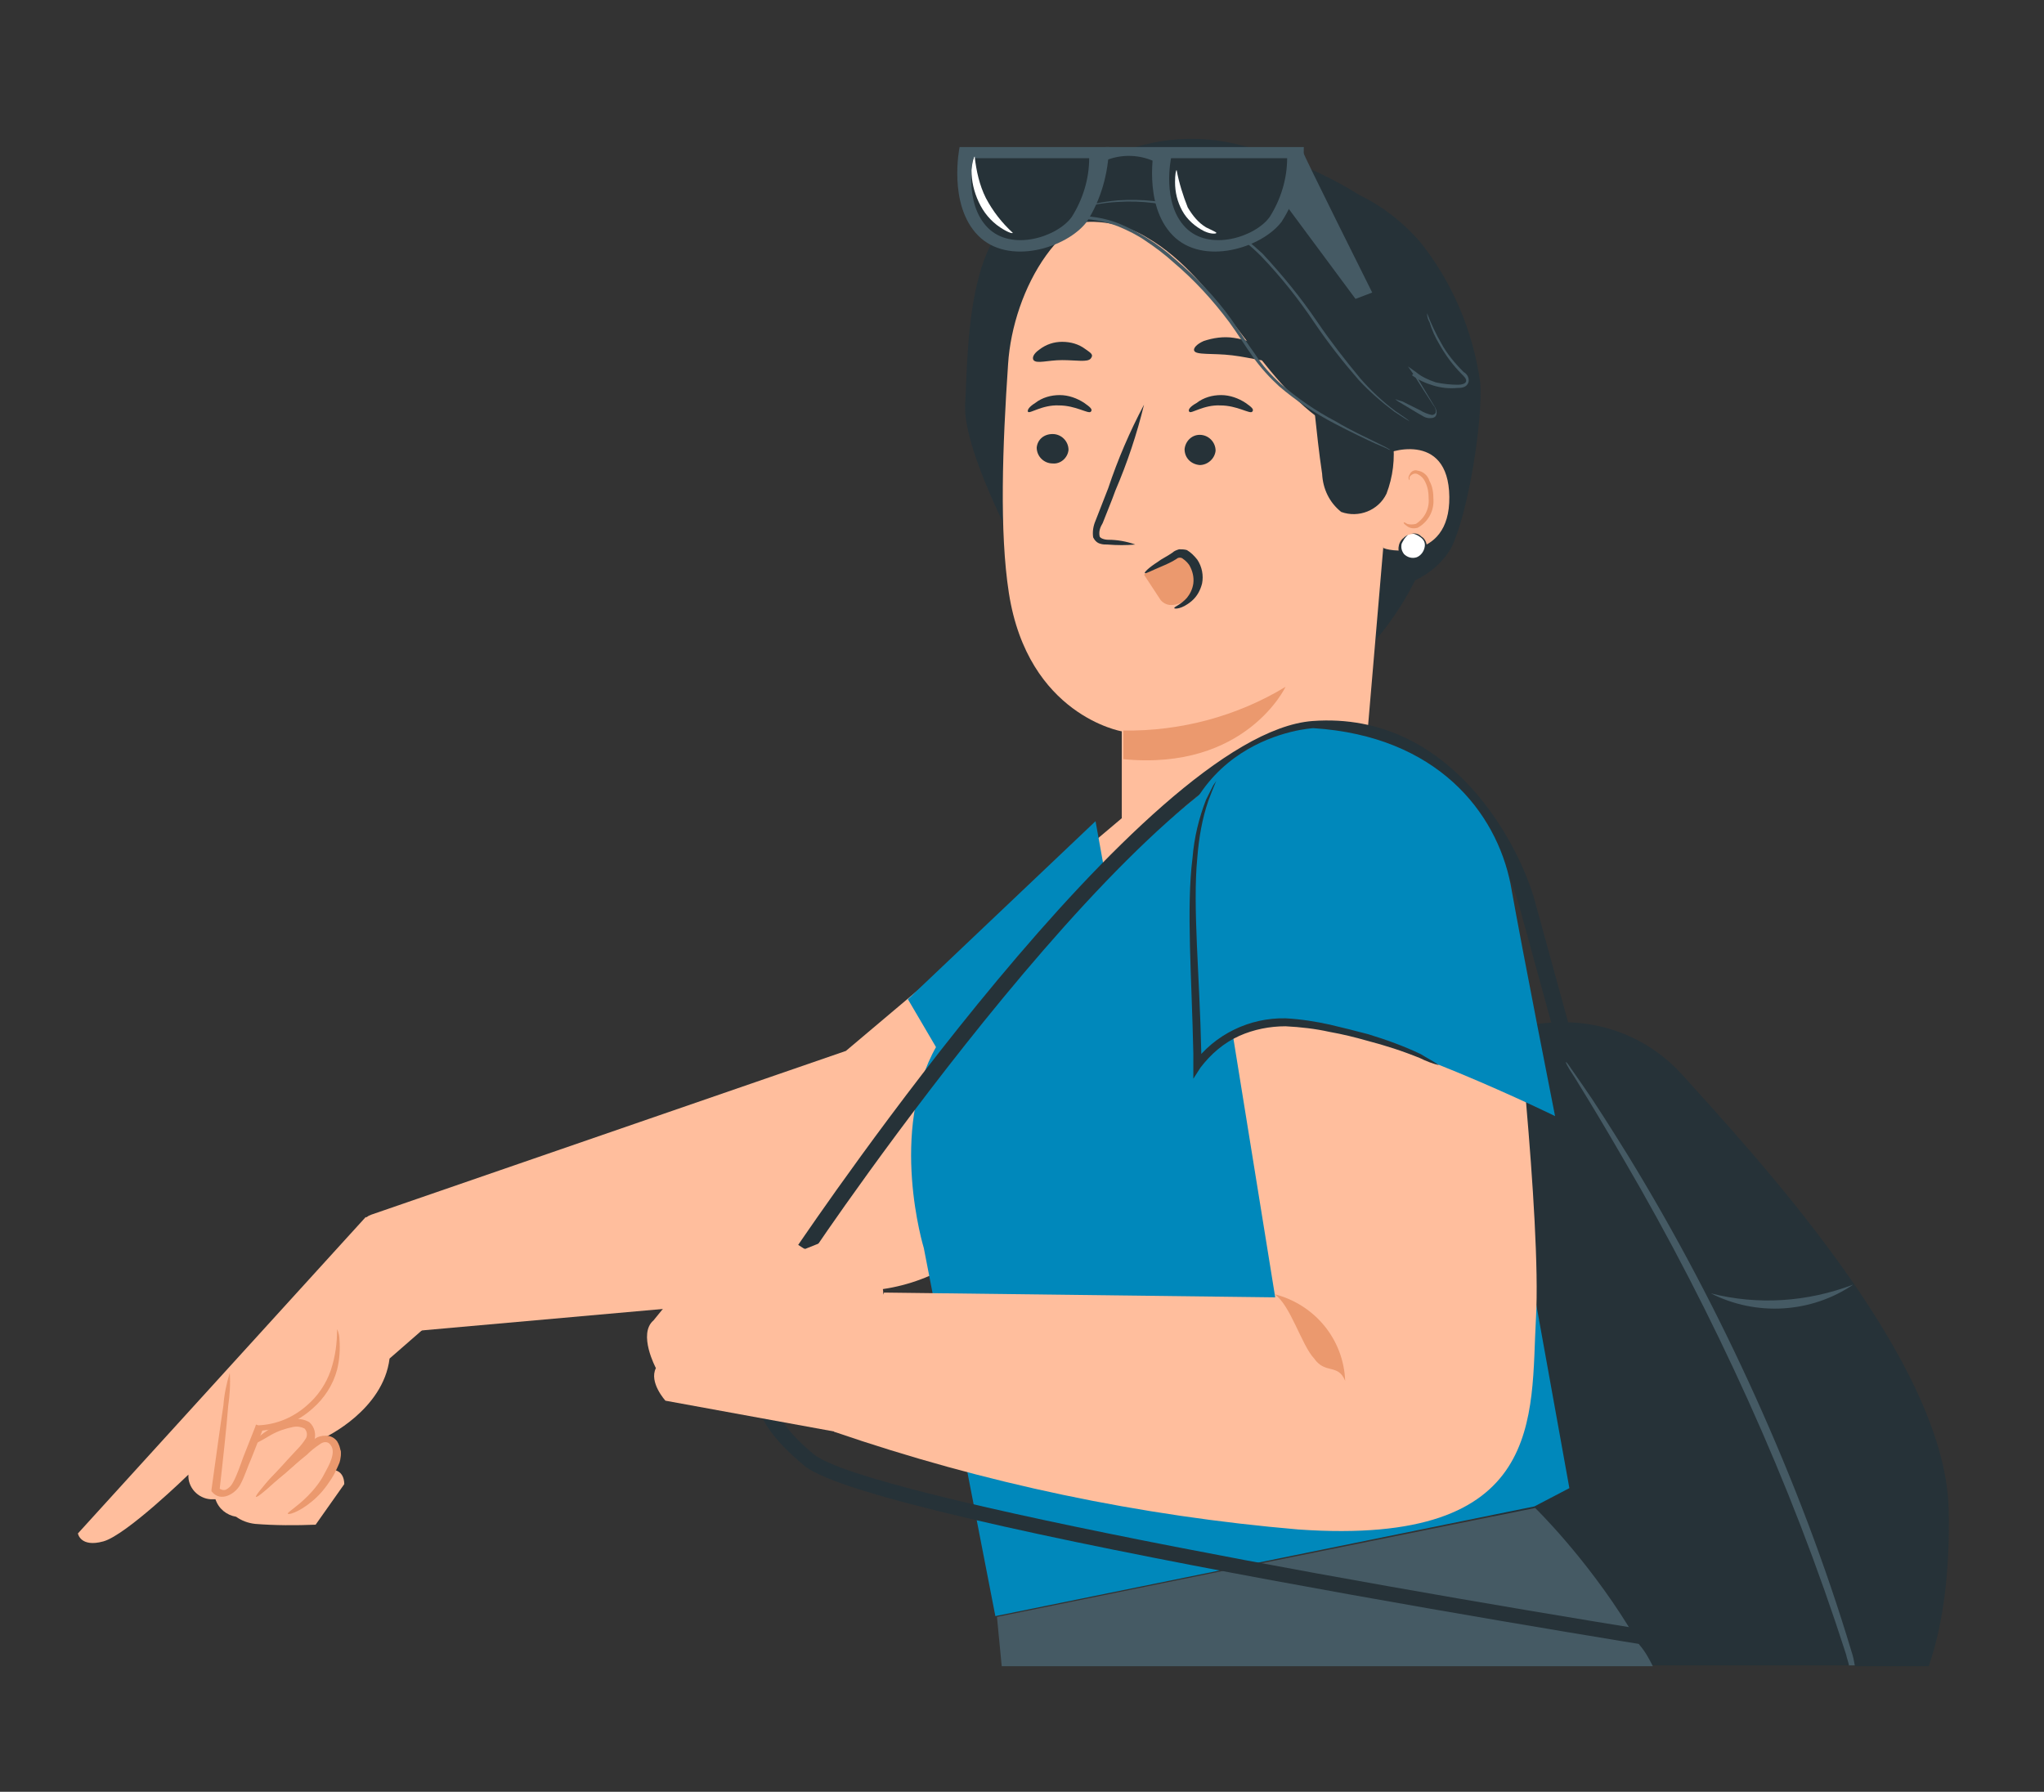 <?xml version="1.0" encoding="UTF-8"?> <!-- Generator: Adobe Illustrator 25.4.1, SVG Export Plug-In . SVG Version: 6.00 Build 0) --> <svg xmlns="http://www.w3.org/2000/svg" xmlns:xlink="http://www.w3.org/1999/xlink" id="Слой_1" x="0px" y="0px" viewBox="0 0 257.1 225.4" style="enable-background:new 0 0 257.1 225.4;" xml:space="preserve"><rect x="0" y="0" width="257.1" height="225.4" fill="#333333" stroke="none"/> <style type="text/css"> .st0{fill:#263238;} .st1{fill:#455A64;} .st2{fill:#FFBE9D;} .st3{fill:#EB996E;} .st4{fill:#0088BB;} .st5{fill:#FFFFFF;} .st6{fill:none;} </style> <g id="freepik--character-1--inject-403"> <path class="st0" d="M233.3,209.6h9.3c1.9-5.5,2.7-12.3,2.5-20c-0.6-18.9-24.7-44.6-33.5-54.4c-3.7-4.1-8.8-6.4-14.2-6.6 c-0.7,0-1.4,0-2.1,0c-0.6,0.1-1.3,0.1-1.9,0.2c-0.8,0.1-1.5,0.3-2.3,0.5c0,0,0,0,0,0c0,0-0.3,3.4-0.7,8.5c-0.2,1.9-0.4,4.1-0.6,6.4 v0c-1.4,15.6-3.3,38.3-3.6,41.5c-0.1,0.5,0.1,1.2,0.5,2.2c0.3,0.8,0.6,1.7,1.1,2.7c0,0,0,0,0,0c1.5,3.2,3.8,7.6,6.4,12.1 c0.4,0.7,0.9,1.5,1.3,2.2c0.9,1.6,1.8,3.1,2.7,4.6h9.8h24.7H233.3z"></path> <path class="st1" d="M232.6,209.6c-0.1-0.5-0.3-1-0.4-1.5c-3.5-10.9-7.6-21.5-12.3-31.9c-4.7-10.4-9.9-20.5-15.7-30.4 c-2.2-3.8-4-6.8-5.3-8.9c-0.6-1-1.1-1.8-1.5-2.4c-0.4-0.7-0.5-0.9-0.4-0.9c0.2,0.2,0.4,0.5,0.6,0.8l1.6,2.3c1.4,2,3.3,5,5.6,8.7 c6,9.8,11.3,19.9,16,30.3c4.7,10.4,8.8,21.1,12.1,32.1c0.2,0.6,0.3,1.1,0.4,1.7H232.6z"></path> <path class="st1" d="M233.1,161.6c-5.3,3.6-12.2,4-17.9,1.1C221.1,164.2,227.3,163.8,233.1,161.6z"></path> <path class="st1" d="M207.9,209.6H126l-0.6-6.2l28.5-5.8c0,0,0,0,0,0l5-1c0,0,0,0,0,0l28.7-5.8l5.5-1.1c0,0,6.3,6.1,11.8,15 c0.5,0.7,0.9,1.5,1.3,2.2C206.9,207.7,207.4,208.6,207.9,209.6z"></path> <g> <path class="st2" d="M46,153.1L9.8,192.9c0,0,0.3,1.8,3.2,1c2.9-0.8,10.7-8.4,10.7-8.4c-0.1,1.6,1.2,3,2.8,3.1c0.2,0,0.4,0,0.6,0 c0.4,1.2,1.4,2,2.6,2.2c0.7,0.5,1.5,0.8,2.4,0.9c2.5,0.2,5.1,0.2,7.6,0.1l3.6-5.1c0,0,0.1-1.8-1.6-1.8c0,0,1.7-1.6,1-2.7 c-0.4-0.6-1.1-1.1-1.8-1.4c0,0,7.3-3.4,8.1-9.9l9.4-8.2L46,153.1z"></path> <path class="st2" d="M47,167.9l62.9-5.6c3.2-0.3,6.4-1.3,9.2-2.9l42.5-24.2L142.2,102l-35.8,30.2l-59.7,20.6 c-0.9,0.3-1.5,1.2-1.4,2.2L47,167.9z"></path> <path class="st3" d="M42.4,167.2c0.2,0.4,0.3,0.9,0.3,1.3c0.1,1.3,0,2.6-0.3,3.8c-0.5,1.9-1.6,3.6-3.1,4.9 c-1.9,1.7-4.2,2.6-6.7,2.8l0.5-0.3l-1.5,3.8c-0.5,1.1-0.8,2.2-1.4,3.3c-0.6,1.1-2.4,2.2-3.5,0.9l-0.1-0.1l0-0.2 c0.6-4.3,1.1-8,1.5-10.6c0.1-1.4,0.4-2.8,0.8-4.1c0.1,1.4,0,2.8-0.2,4.2c-0.2,2.6-0.6,6.3-1.1,10.7l-0.1-0.4 c0.3,0.2,0.6,0.3,0.9,0.2c0.4-0.2,0.7-0.5,0.9-0.9c0.5-0.9,0.9-2.1,1.3-3.2l1.5-3.8l0.1-0.3l0.3,0.1c2.3-0.1,4.4-1,6.1-2.5 c1.4-1.2,2.4-2.7,3-4.4C42.2,170.6,42.4,168.9,42.4,167.2z"></path> <path class="st3" d="M32.9,187.4c0.6-1,1.4-1.8,2.3-2.5l2.7-2.5c0.5-0.5,1.1-1,1.7-1.4c0.4-0.3,0.9-0.4,1.4-0.4 c0.6,0,1.1,0.3,1.4,0.7c0.5,0.8,0.6,1.8,0.3,2.7c-0.3,0.7-0.6,1.4-1,2c-0.7,1.1-1.5,2.1-2.5,2.9c-1.7,1.4-3,1.7-3,1.5 s1.1-0.8,2.5-2.2c0.8-0.8,1.6-1.8,2.1-2.8c0.6-1.1,1.5-2.7,0.8-3.6c-0.3-0.5-0.9-0.5-1.4-0.1c-0.6,0.4-1.1,0.8-1.6,1.3 c-1,0.8-1.9,1.6-2.8,2.4C34.1,186.8,33,187.5,32.9,187.4z"></path> <path class="st3" d="M31.5,181.8c0.6-0.7,1.4-1.4,2.2-1.9c0.9-0.6,1.9-1.1,3-1.3c0.7-0.2,1.5-0.1,2.2,0.3c0.7,0.6,0.9,1.6,0.6,2.4 c-0.3,0.7-0.8,1.3-1.3,1.8l-1.3,1.3l-2.4,2.1c-1.3,1.2-2.2,1.9-2.3,1.8c-0.1-0.1,0.6-1,1.8-2.3c0.7-0.8,1.4-1.5,2.1-2.3l1.3-1.4 c0.4-0.4,0.8-0.9,1.1-1.4c0.2-0.4,0.1-0.9-0.2-1.2c-0.4-0.2-0.9-0.3-1.4-0.2c-1,0.2-1.9,0.5-2.8,1 C32.6,181.4,31.6,181.9,31.5,181.8z"></path> <polygon class="st4" points="114.2,125.7 132.1,156.2 145.8,147.7 137.8,103.3 "></polygon> </g> <path class="st0" d="M186.2,48.2c-0.9-6.5-3.5-12.7-7.6-17.8c-2.1-2.4-4.6-4.4-7.5-5.8c-4.8-3-10.1-5.2-15.7-6.5 c-5.6-1.3-11.4-0.6-16.5,2c-4.6,2.5-8,6.8-9.4,11.8l36.8,42.8l3.2,9.5c3.5-3.2,6.4-7,8.5-11.2c1.9-0.9,3.4-2.2,4.5-4 C184.7,64.6,186.5,53,186.2,48.2z"></path> <path class="st0" d="M132.3,26.1l9.3-1.7c-5,12-6.4,39.6-9.3,52.3c-3.4-4.9-11.3-19.9-10.9-25.9S121.3,25,132.3,26.1z"></path> <path class="st2" d="M176.1,46.1c-0.3-7-5.2-12.9-12-14.5l-21.3-5.4c-9.2-1-15.4,10.3-16,19.6c-0.7,10.3-1.1,21.1,0.1,28.8 c2.4,15.4,14.2,17.4,14.2,17.4v15.7l19,11.2l11.1-17.3l4.7-55.1C176.2,46.1,176.1,46.5,176.1,46.1z"></path> <path class="st0" d="M130.4,56.3c0,1.1,0.9,2,2,2c1,0.1,1.9-0.7,2-1.7c0,0,0,0,0,0c0-1.1-0.9-2-2-2 C131.3,54.6,130.5,55.3,130.4,56.3z"></path> <path class="st0" d="M129.3,51.8c0.2,0.3,1.8-0.9,3.9-0.8c2.1,0,3.7,1.1,4,0.8c0.3-0.3-0.1-0.6-0.8-1.1c-0.9-0.6-2-1-3.1-1 c-1.1,0-2.2,0.3-3.1,1C129.4,51.2,129.2,51.6,129.3,51.8z"></path> <path class="st0" d="M149,56.5c0,1.1,0.8,1.9,1.9,2c1,0,1.9-0.8,2-1.8c0-1.1-0.9-2-2-2C149.9,54.7,149.1,55.5,149,56.5z"></path> <path class="st0" d="M149.6,51.8c0.2,0.3,1.8-0.9,3.9-0.8c2.1,0,3.7,1.1,4,0.8c0.3-0.3-0.1-0.6-0.8-1.1c-0.9-0.6-2-1-3.1-1 c-1.1,0-2.2,0.3-3.1,1C149.6,51.2,149.4,51.6,149.6,51.8z"></path> <path class="st0" d="M142.8,68.5c-1.1-0.4-2.3-0.6-3.4-0.6c-0.5,0-1.1-0.2-1.1-0.5c-0.1-0.6,0.1-1.1,0.4-1.6 c0.5-1.3,1.1-2.7,1.6-4.1c1.5-3.5,2.7-7.1,3.6-10.8c-1.8,3.4-3.3,6.9-4.5,10.5l-1.6,4.1c-0.3,0.7-0.4,1.4-0.3,2.1 c0.2,0.4,0.5,0.7,0.9,0.8c0.3,0.1,0.6,0.1,0.9,0.1C140.5,68.6,141.7,68.6,142.8,68.5z"></path> <path class="st3" d="M161.7,86.4c0,0-5,10.6-20.4,9.1v-3.6C148.5,92,155.6,90.1,161.7,86.4z"></path> <path class="st0" d="M150.2,44.1c0.2,0.6,2.3,0.3,4.8,0.6c2.5,0.3,4.5,1,4.8,0.5s-0.2-0.8-1-1.4c-1.1-0.7-2.3-1.1-3.6-1.3 c-1.3-0.2-2.6,0-3.8,0.4C150.5,43.3,150.1,43.8,150.2,44.1z"></path> <path class="st0" d="M130,45.3c0.4,0.5,1.8,0,3.6,0s3.2,0.3,3.6-0.2s0-0.7-0.7-1.2c-0.8-0.6-1.8-0.9-2.9-0.9c-1,0-2,0.3-2.9,1 C130,44.5,129.8,45,130,45.3z"></path> <path class="st0" d="M131.2,31.7c1.1-2.3,3.4-3.8,6-3.8c2.5,0,5,0.7,7.1,2c9.2,5.3,14,18.1,22.9,23.6c2.2,1.4,5.1,0.1,7,2 c2,1.7,2.8,4.5,2,7c1.3-1.6,2.4-3.4,3.2-5.3c0.8-1.9,0.7-4.1-0.3-6c-0.8-1.4-2.2-2.4-2.6-4c-0.1-1.4,0-2.8,0.1-4.1 c-0.1-1.4-0.6-2.8-1.4-4c-3.4-6.4-8.5-11.7-14.7-15.5c-4.1-2.4-8.8-3.6-13.5-3.5c-4.8,0.1-9.3,1.9-12.9,5.1 C132.2,27,130,29,131.2,31.7L131.2,31.7z"></path> <path class="st2" d="M174,57.3c0.2-0.4,8.2-3.3,8.3,5.2c0.1,8.5-8.3,6.7-8.3,6.4C174,68.7,174,57.3,174,57.3z"></path> <path class="st3" d="M176.6,65.7c0,0,0.1,0,0.4,0.2c0.3,0.1,0.7,0.1,1.1,0c1.1-0.7,1.7-1.9,1.6-3.2c0-0.7-0.1-1.4-0.4-2 c-0.2-0.5-0.6-0.9-1.1-1.1c-0.3-0.1-0.7,0.1-0.9,0.4c0,0.2,0,0.4,0,0.4c0,0-0.2-0.1-0.1-0.5c0.1-0.2,0.2-0.4,0.3-0.5 c0.2-0.2,0.5-0.3,0.8-0.2c0.7,0.1,1.3,0.6,1.5,1.3c0.4,0.7,0.5,1.5,0.5,2.3c0.1,1.5-0.7,2.9-2,3.6c-0.4,0.1-0.9,0.1-1.3-0.2 C176.6,65.9,176.5,65.8,176.6,65.7z"></path> <path class="st1" d="M177.3,53l-0.5-0.3c-0.3-0.2-0.8-0.5-1.4-0.9c-1.6-1.2-3.1-2.5-4.5-4c-2-2.3-3.8-4.6-5.5-7.1 c-2-3-4.3-5.9-6.8-8.5c-1.3-1.3-2.8-2.5-4.4-3.5c-1.5-0.9-3.1-1.6-4.8-2.2c-2.8-0.9-5.8-1.3-8.8-1.1c-2,0.1-4,0.5-5.9,1.2 c-0.7,0.2-1.2,0.4-1.5,0.6c-0.2,0.1-0.4,0.2-0.6,0.2c0.2-0.1,0.3-0.2,0.5-0.3c0.5-0.2,1-0.5,1.5-0.6c1.9-0.7,3.9-1.1,6-1.3 c3-0.2,6,0.1,8.9,1c1.7,0.5,3.3,1.3,4.8,2.2c1.6,1,3.1,2.2,4.5,3.5c2.5,2.7,4.8,5.5,6.9,8.6c1.7,2.5,3.5,4.8,5.4,7.1 c1.3,1.5,2.8,2.9,4.4,4.1c0.6,0.4,1,0.7,1.3,0.9S177.3,53,177.3,53z"></path> <path class="st5" d="M177.5,67.2c0.9-0.2,1.7,0.4,1.9,1.3c0.2,0.9-0.4,1.7-1.3,1.9c-0.9,0.2-1.7-0.4-1.9-1.3 c-0.1-0.7,0.2-1.5,0.9-1.8L177.5,67.2z"></path> <path class="st0" d="M177.1,67.3c-0.4,0.3-0.6,0.7-0.8,1.1c-0.1,0.5,0,0.9,0.3,1.3c0.4,0.4,1,0.6,1.6,0.4c0.5-0.2,0.9-0.7,1-1.3 c0.1-0.5-0.1-0.9-0.5-1.2c-0.4-0.3-0.8-0.5-1.3-0.5c0,0,0.1,0,0.4,0c0.4,0,0.7,0.1,1,0.4c0.5,0.3,0.7,0.9,0.7,1.5 c-0.1,1-0.9,1.7-1.9,1.7c-0.5,0-0.9-0.3-1.3-0.6c-0.6-0.7-0.5-1.8,0.2-2.4c0,0,0.1,0,0.1-0.1C177,67.3,177.1,67.3,177.1,67.3z"></path> <path class="st0" d="M175.2,55.4c0.3,2.3,0,4.6-0.8,6.7c-1,2.1-3.5,3.1-5.7,2.3c-1.5-1.2-2.3-2.9-2.4-4.8c-0.8-5.3-1.1-10.6-2-16 L175.2,55.4z"></path> <path class="st1" d="M133.2,27.7c0,0,0.7-0.1,2-0.2c1.9,0,3.7,0.3,5.5,1c1.2,0.5,2.4,1.1,3.4,1.8c1.2,0.8,2.4,1.7,3.5,2.7 c2.6,2.2,4.9,4.7,7,7.5c1.1,1.5,2,3,3,4.4c1,1.4,2.1,2.6,3.3,3.7c2.1,1.8,4.5,3.4,7,4.7c2.1,1.1,4,2,5.1,2.5l1.4,0.6 c0.2,0.1,0.3,0.2,0.5,0.2l-0.5-0.3l-1.4-0.7c-1.2-0.6-3-1.4-5-2.6c-2.5-1.3-4.8-2.9-6.9-4.7c-1.2-1.1-2.3-2.3-3.2-3.7 c-1-1.4-2-2.9-3-4.4c-2-2.8-4.4-5.3-7.1-7.6c-1.1-1-2.3-1.9-3.6-2.7c-1.1-0.7-2.3-1.3-3.5-1.8c-1.8-0.7-3.7-1-5.6-0.9 c-0.5,0-1,0.1-1.5,0.2L133.2,27.7z"></path> <path class="st1" d="M175.5,50.2c0.2,0.2,0.5,0.4,0.7,0.5l2,1.2l0.7,0.4c0.3,0.2,0.6,0.3,0.9,0.3c0.2,0,0.4,0,0.6-0.1 c0.2-0.1,0.3-0.3,0.3-0.6c0-0.4-0.2-0.7-0.4-1l-2.4-4l-0.3,0.3c0.8,0.6,1.7,1,2.7,1.3c1,0.3,2,0.4,3,0.3c0.3,0,0.5,0,0.8-0.1 c0.3-0.1,0.5-0.3,0.6-0.6c0.1-0.3,0-0.6-0.1-0.8c-0.1-0.2-0.3-0.4-0.5-0.5c-1.1-1.1-2.1-2.3-2.8-3.6c-0.7-1.2-1.3-2.5-1.8-3.8 c0,0.4,0.1,0.8,0.3,1.1c0.3,1,0.7,1.9,1.3,2.9c0.8,1.4,1.7,2.6,2.8,3.7c0.3,0.3,0.6,0.6,0.5,0.9c-0.1,0.3-0.6,0.4-1,0.4 c-0.9,0-1.9-0.1-2.8-0.3c-0.9-0.3-1.8-0.7-2.5-1.3l-1-0.7l0.7,1c0.9,1.4,1.7,2.7,2.5,3.9c0.2,0.2,0.3,0.5,0.3,0.8 c0,0.2-0.2,0.4-0.5,0.4c-0.5-0.1-1-0.3-1.5-0.6l-2.2-1.1C176,50.4,175.7,50.3,175.5,50.2z"></path> <path class="st3" d="M150.9,72.4c-0.3-1.3-1.3-2.7-2.6-2.6c-1.7,0.4-3.2,1.3-4.4,2.5l2.1,3.2c0.9,1,2.1,0.6,3.3,0 C150.5,74.9,151.2,73.7,150.9,72.4z"></path> <path class="st1" d="M164,18.5h-18.8c0,0-1.5,7.2,2.3,11.1c3.8,3.9,11.2,1.6,13.7-1.7C163,25.1,164,21.8,164,18.5z"></path> <path class="st1" d="M139.5,18.5h-18.8c0,0-1.5,7.2,2.3,11.1c3.8,3.9,11.2,1.6,13.7-1.7C138.5,25.1,139.4,21.8,139.5,18.5z"></path> <path class="st1" d="M145.2,18.5h-6.1l-0.3,1.8c2.2-1,4.7-0.9,6.8,0.2L145.2,18.5z"></path> <path class="st0" d="M161.9,19.9h-14.6c0,0-1.2,5.6,1.8,8.7s8.8,1.2,10.6-1.3C161.1,25.1,161.9,22.5,161.9,19.9z"></path> <path class="st0" d="M137,19.9h-14.6c0,0-1.2,5.6,1.8,8.7c3,3.1,8.8,1.2,10.6-1.3C136.2,25.1,137,22.5,137,19.9z"></path> <path class="st5" d="M148,21.4c-0.1,0-0.2,0.6-0.2,1.5c0,1.3,0.3,2.5,0.9,3.6c0.6,1.1,1.6,2,2.8,2.6c0.9,0.4,1.5,0.3,1.5,0.2 s-0.5-0.3-1.3-0.7c-1-0.6-1.7-1.5-2.3-2.5C148.8,24.6,148.3,23,148,21.4z"></path> <path class="st5" d="M122.6,19.7c-0.1,0-0.3,0.6-0.4,1.7c0,1.4,0.3,2.7,0.9,4c0.6,1.3,1.5,2.4,2.7,3.2c0.9,0.6,1.5,0.8,1.6,0.7 c-1.4-1.3-2.5-2.7-3.4-4.4C123.2,23.3,122.8,21.5,122.6,19.7z"></path> <path class="st1" d="M163.9,19.1c0,0.3,8.7,17.7,8.7,17.7l-2.1,0.8L161.9,26L163.9,19.1z"></path> <path class="st0" d="M147.7,76.5c0-0.2,0.8-0.4,1.6-1.3c0.4-0.5,0.7-1.1,0.8-1.8c0.1-0.8-0.1-1.6-0.5-2.3c-0.2-0.3-0.5-0.6-0.8-0.8 c-0.2-0.2-0.6-0.2-0.8,0c-0.6,0.4-1.3,0.7-2,1c-1.2,0.5-1.9,0.9-2,0.8c-0.1-0.1,0.5-0.7,1.6-1.4c0.5-0.4,1.2-0.7,1.9-1.2 c0.2-0.2,0.5-0.3,0.8-0.4c0.3,0,0.7,0,1,0.1c0.5,0.3,0.9,0.7,1.3,1.2c0.6,0.9,0.8,2,0.6,3c-0.2,0.8-0.6,1.6-1.3,2.2 C148.6,76.7,147.7,76.6,147.7,76.5z"></path> <path class="st4" d="M159.7,92.8c0,0-35.8,28.1-41.9,38.8s-1.6,25.4-1.6,25.4l9,46.3l67.8-13.8l4.4-2.3L187,129.5l-9.2-25.6 L159.7,92.8z"></path> <path class="st0" d="M215.4,208.3c-4.3-0.7-105.5-16.7-114.2-23.9c-4-3.3-6-6.2-6-8.8c0-1.1,0.5-2.2,1.3-3l1.3,1.6 c-0.4,0.4-0.6,1-0.6,1.5c0,1.1,0.7,3.5,5.1,7.2c6.6,5.5,77,17.8,113.3,23.5L215.4,208.3z"></path> <path class="st0" d="M102.1,157.7l-1.7-1.1c1.8-2.6,43.5-64.3,64.7-65.9c17.6-1.3,26.2,16,28,22.8c1.3,4.7,5.4,19.7,5.4,19.7 l-2,0.5c0,0-4.1-15-5.4-19.7c-1.7-6.3-9.7-22.5-25.9-21.3C145,94.1,102.5,157,102.1,157.7z"></path> <path class="st2" d="M153.6,121.1l6.8,42.1l-49.2-0.6l-6.3,17.5c18.9,6.5,38.5,10.6,58.4,12.3c31.3,2.2,29.2-14.3,29.9-26.6 c0.7-12.3-3-44.8-3-44.8L153.6,121.1z"></path> <path class="st4" d="M165.2,91.6c0,0-18.3,0.9-17.9,22.7c0,6.8,1.1,13.6,3.1,20.1c0,0,3-6.6,13.3-5.6c10.3,1,31.9,11.6,31.9,11.6 s-4-20.2-5.6-29.2C188.2,102.2,180.8,92.6,165.2,91.6z"></path> <path class="st2" d="M104.8,155.7c0,0,6.3,3.5,6.3,7l2,6.2l-7.5,11.3l-21.9-4c0,0-2.1-2.3-1.2-4.1c0,0-2.3-4.3-0.3-6l2.2-2.7 c0,0-1.4-3.7,0.8-5c2.1-1.4,16.1-1.3,16.1-1.3L104.8,155.7z"></path> <path class="st0" d="M181,134c-0.8-0.2-1.6-0.5-2.4-0.9c-2.2-0.9-4.4-1.6-6.7-2.2c-1.4-0.4-3-0.8-4.7-1.1c-1.8-0.4-3.6-0.6-5.5-0.7 c-2,0-4,0.4-5.8,1.2c-2,0.9-3.6,2.3-4.9,4l-0.9,1.4v-1.6c0-0.5,0-1.1,0-1.6c-0.2-9.6-0.9-18.3-0.1-24.6c0.2-2.5,0.8-5,1.7-7.3 c0.3-0.6,0.6-1.2,0.9-1.8c0.3-0.4,0.4-0.6,0.4-0.6c0,0-0.4,0.9-1,2.5c-0.8,2.3-1.2,4.7-1.4,7.2c-0.6,6.2,0.3,14.9,0.5,24.5v1.7 l-1-0.3c2.7-3.7,7.1-5.8,11.6-5.7c1.9,0.1,3.8,0.4,5.6,0.8c1.7,0.4,3.3,0.8,4.8,1.2c2.3,0.7,4.5,1.5,6.6,2.5 C179.5,133.1,180.3,133.5,181,134z"></path> <path class="st3" d="M169.2,173.7c-0.9-2.2-2.5-0.8-3.9-2.8c-1.6-1.7-3-6.8-5-8.1C165.4,164.1,169,168.5,169.2,173.7z"></path> </g> <line class="st6" x1="233.3" y1="209.6" x2="232.6" y2="209.6"></line> </svg> 
